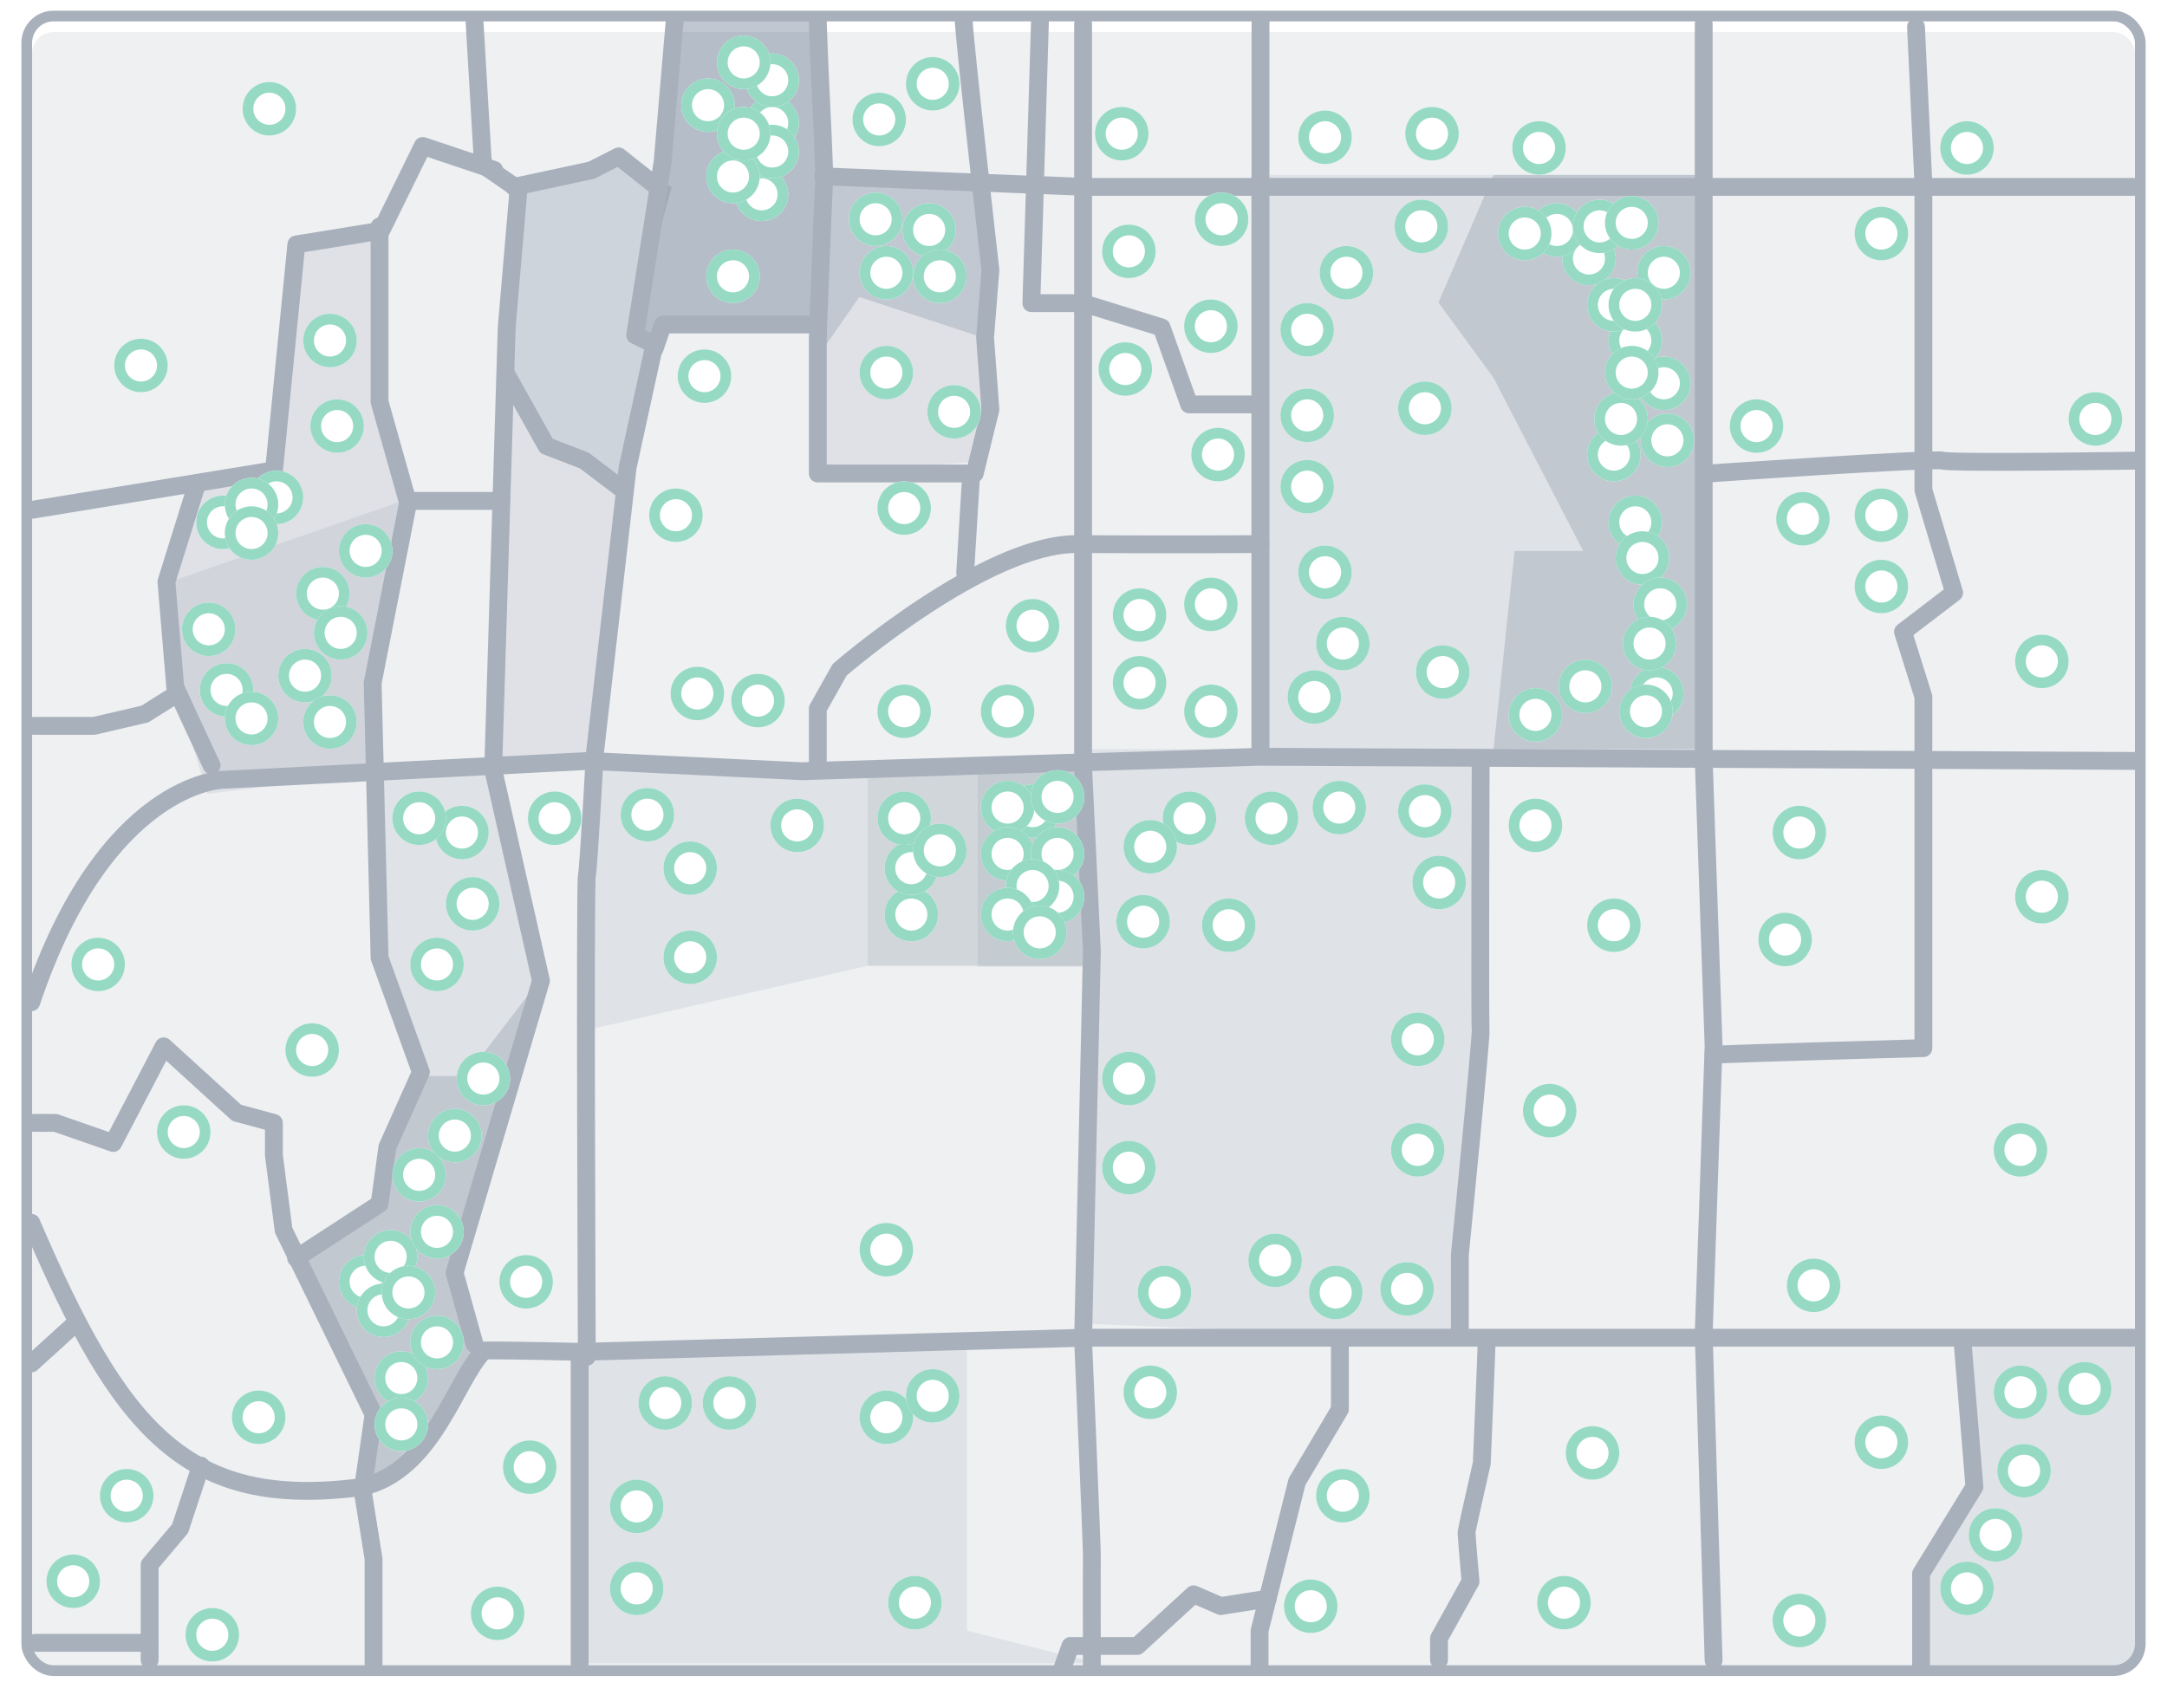 <svg xmlns="http://www.w3.org/2000/svg" xmlns:xlink="http://www.w3.org/1999/xlink" width="607.615" height="479.062" viewBox="0 0 607.615 479.062">
  <defs>
    <filter id="bg-shadow" x="0" y="0" width="607.615" height="479.062" filterUnits="userSpaceOnUse">
      <feOffset dy="3" input="SourceAlpha"/>
      <feGaussianBlur stdDeviation="3" result="blur"/>
      <feFlood flood-opacity="0.161"/>
      <feComposite operator="in" in2="blur"/>
      <feComposite in="SourceGraphic"/>
    </filter>
  </defs>
  <g id="Group_244" data-name="Group 244" transform="translate(-1036.972 -2457)">
    <g id="Group_242" data-name="Group 242" transform="translate(761 554)">
      <g id="bg">
        <g transform="matrix(1, 0, 0, 1, 275.97, 1903)" filter="url(#bg-shadow)">
          <rect id="bg-shadow-2" data-name="bg-shadow" width="589.616" height="461.061" rx="6" transform="translate(9 6)" fill="#506179" opacity="0.096"/>
        </g>
      </g>
      <path id="Path_283" data-name="Path 283" d="M0,0H127.944V161.094H0Z" transform="translate(626.753 1952.051)" fill="#506179" opacity="0.096"/>
      <path id="Path_265" data-name="Path 265" d="M0,0H110.944V80.55l-7.4,84.975L0,161.094,2.43,55.845Z" transform="translate(580.228 2113.145)" fill="#506179" opacity="0.096"/>
      <path id="Path_288" data-name="Path 288" d="M64.242-32.723V52.924l-6.227,5.483H2.755V31.419L18.54,6.505l-4.1-39.228Z" transform="translate(811.228 2313.145)" fill="#506179" opacity="0.096"/>
      <path id="Path_281" data-name="Path 281" d="M0,0,138.586-2.946l3.594,57.679H78.068L0,72.579V0Z" transform="translate(441.228 2119.145)" fill="#506179" opacity="0.096"/>
      <path id="Path_269" data-name="Path 269" d="M48.655-28.01H81.287L94.52,30.055,70.641,111.489,77.808,138.4,46.322,174.822l2.333-18.643-22.261-44.69L48.655,94.855,51.51,76.824,60.42,58.918,48.655,26.482Z" transform="translate(333.192 2146.696)" fill="#506179" opacity="0.096"/>
      <path id="Path_268" data-name="Path 268" d="M0,0H110.944V80.55L147.4,89.694H2.43V55.845Z" transform="translate(436.179 2279.793)" fill="#506179" opacity="0.096"/>
      <path id="Path_264" data-name="Path 264" d="M-1.817,0H58.128V161.094H-1.817l5.905-55.617H23.312L-1.817,56.917-17.26,35.789Z" transform="translate(696.568 1952.051)" fill="#506179" opacity="0.203"/>
      <path id="Path_266" data-name="Path 266" d="M0,0,45.427,3.435,44.57,80.351,0,83.77Z" transform="translate(506.862 1952.051)" fill="#506179" opacity="0.1"/>
      <path id="Path_271" data-name="Path 271" d="M4.266-20.054,15.208-1.573l21.6,11.818L28.566,84.787,0,88.342Z" transform="translate(413.811 2030.357)" fill="#506179" opacity="0.1"/>
      <path id="Path_273" data-name="Path 273" d="M-11.661,52.867-14.9,23.94,51.64.741,42.2,75.672-1.568,80.259Z" transform="translate(337.54 2042.607)" fill="#506179" opacity="0.1"/>
      <path id="Path_272" data-name="Path 272" d="M-5.172,15.625l22.18-5.04,6.125-61.861,22.845-4.217v46.9l8.742,30.2-8.742,50.9V93.634L27.14,98.563l-28.566,3.556-9.262-29.612-2.86-31.759Z" transform="translate(335.608 2023.524)" fill="#506179" opacity="0.1"/>
      <path id="Path_267" data-name="Path 267" d="M0,0,45.427,3.435V45.876L10.059,34.243,0,48.722Z" transform="translate(506.862 1952.051)" fill="#506179" opacity="0.199"/>
      <path id="Path_285" data-name="Path 285" d="M2.036,3.435l28.633-7.8,14.758,7.8L34.457,43.45l5.314,5.809-9.1,39.081L11.727,76.725-1.138,55.7Z" transform="translate(418.862 1952.051)" fill="#506179" opacity="0.199"/>
      <path id="Path_270" data-name="Path 270" d="M-3.755,7.66H9.666L30.593-19.7,7.189,65.107l5.733,21.485L-3.755,113.277-18.2,121.993l1.66-17.341-9.888-22.3-9.233-22.864L-15.2,43.981l2.408-16.622Z" transform="translate(396.988 2197.142)" fill="#506179" opacity="0.201"/>
      <path id="Path_282" data-name="Path 282" d="M138.586-2.946l3.594,57.679H78.068V0Z" transform="translate(441.228 2119.145)" fill="#506179" opacity="0.096"/>
      <path id="Path_284" data-name="Path 284" d="M138.586-2.946l1.484,57.985H108.883V-.123Z" transform="translate(441.228 2119.145)" fill="#506179" opacity="0.096"/>
      <path id="Path_286" data-name="Path 286" d="M-18.172,17.406h41.05l-2.4,84.244-43.915,3.719h-6.218Z" transform="translate(483.862 1891.051)" fill="#506179" opacity="0.199"/>
      <path id="Path_287" data-name="Path 287" d="M-18.172,17.406h41.05l-2.4,84.244-43.915,3.719h-6.218Z" transform="translate(483.862 1891.051)" fill="#506179" opacity="0.199"/>
      <g id="roads" transform="translate(284.741 1909.114)">
        <path id="Path_232" data-name="Path 232" d="M795.638,2241.467l-2.77-91.657,2.77-80.682-2.77-80.341V1782.529" transform="translate(-323.925 -1781.909)" fill="none" stroke="#a8b0bc" stroke-linecap="round" stroke-linejoin="round" stroke-width="5"/>
        <path id="Path_233" data-name="Path 233" d="M858.589,1931.682l-245.573-1.163-128.12,4.054-59.736-2.891-102.736,5.3s-32.947.554-53.682,62.4" transform="translate(-268.741 -1724.379)" fill="none" stroke="#a8b0bc" stroke-linecap="round" stroke-linejoin="round" stroke-width="5"/>
        <path id="Path_234" data-name="Path 234" d="M268.741,2024.637c25,58.268,43.415,80.523,92.522,74.137,20.3-4.43,26.325-30.32,34.5-38.333,7.548-.072,27.226.394,27.226.394l141.576-3.973H858.056" transform="translate(-268.741 -1687.792)" fill="none" stroke="#a8b0bc" stroke-linecap="round" stroke-linejoin="round" stroke-width="5"/>
        <path id="Path_235" data-name="Path 235" d="M615.606,2021.71v86.016" transform="translate(-461.836 -1647.267)" fill="none" stroke="#a8b0bc" stroke-linecap="round" stroke-width="5"/>
        <path id="Path_236" data-name="Path 236" d="M617.816,2125.733s-.557-132.33,0-134.939,2.22-33.957,2.22-33.957l9.222-80.538,7.514-34.469-5.4-2.641,7.691-48.563,3.38-39.49" transform="translate(-462.043 -1751.29)" fill="none" stroke="#a8b0bc" stroke-linecap="round" stroke-linejoin="round" stroke-width="5"/>
        <path id="Path_237" data-name="Path 237" d="M773.371,1752.529v208.209l2.46,51.817-2.46,109.078s2.515,57.98,2.46,60.615,0,30.52,0,30.52" transform="translate(-478.447 -1751.909)" fill="none" stroke="#a8b0bc" stroke-linecap="round" stroke-linejoin="round" stroke-width="5"/>
        <path id="Path_238" data-name="Path 238" d="M690.228,1919.65v-15.936l6.129-10.9s40.72-35.39,66.5-35.245,51.5,0,51.5,0" transform="translate(-469.693 -1711.076)" fill="none" stroke="#a8b0bc" stroke-linecap="round" stroke-linejoin="round" stroke-width="5"/>
        <path id="Path_239" data-name="Path 239" d="M828.97,1754.12v206.2" transform="translate(-484.301 -1754.631)" fill="none" stroke="#a8b0bc" stroke-linecap="round" stroke-linejoin="round" stroke-width="5"/>
        <path id="Path_240" data-name="Path 240" d="M691.907,1783.293l73.579,2.959h293.743" transform="translate(-469.87 -1739.949)" fill="none" stroke="#a8b0bc" stroke-linecap="round" stroke-linejoin="round" stroke-width="5"/>
        <path id="Path_241" data-name="Path 241" d="M639.127,1819.91l2.289-6.693h43.167" transform="translate(-464.313 -1728.317)" fill="none" stroke="#a8b0bc" stroke-linecap="round" stroke-linejoin="round" stroke-width="5"/>
        <path id="Path_242" data-name="Path 242" d="M690.228,1750.911s.194,6.974.469,12.665c.578,11.946,1.516,31.959,1.351,32.661-.238,1.013-1.82,43.686-1.82,43.686v38.1h44l4.4-17.916-1.492-20.185,1.492-18.968s-7.1-62.414-7.5-70.044" transform="translate(-469.693 -1751.337)" fill="none" stroke="#a8b0bc" stroke-linecap="round" stroke-linejoin="round" stroke-width="5"/>
        <path id="Path_243" data-name="Path 243" d="M738.107,1843.307l-1.691,27.862" transform="translate(-474.556 -1716.62)" fill="none" stroke="#a8b0bc" stroke-linecap="round" stroke-width="5"/>
        <path id="Path_244" data-name="Path 244" d="M897.275,1902.272s-.259,72.49,0,74.112-5.836,63.2-5.836,63.2v22.681" transform="translate(-490.878 -1693.698)" fill="none" stroke="#a8b0bc" stroke-linecap="round" stroke-linejoin="round" stroke-width="5"/>
        <path id="Path_245" data-name="Path 245" d="M970.964,2041.411c2.149-.287,58.827-1.878,58.827-1.878v-98.555l-5.72-18.2,14.34-10.959-8.62-28.833v-85.969l-2.074-43.9" transform="translate(-499.251 -1751.682)" fill="none" stroke="#a8b0bc" stroke-linecap="round" stroke-linejoin="round" stroke-width="5"/>
        <path id="Path_246" data-name="Path 246" d="M851.2,2019.146v18.283l-12.01,20.271-10.513,41.837V2109.6" transform="translate(-484.27 -1648.264)" fill="none" stroke="#a8b0bc" stroke-linecap="round" stroke-linejoin="round" stroke-width="5"/>
        <path id="Path_247" data-name="Path 247" d="M824.5,2070.894l-13.159,2.064-7.6-3.288-15.775,14.48H769.206l-2.108,5.9" transform="translate(-477.838 -1628.624)" fill="none" stroke="#a8b0bc" stroke-linecap="round" stroke-linejoin="round" stroke-width="5"/>
        <path id="Path_248" data-name="Path 248" d="M898.243,2019.146c0,1.5-1.329,33.346-1.329,33.346s-4.2,18.544-4.269,19.3,1.106,13.907,1.106,13.907l-8.84,15.954v6.058" transform="translate(-490.191 -1648.264)" fill="none" stroke="#a8b0bc" stroke-linecap="round" stroke-linejoin="round" stroke-width="5"/>
        <path id="Path_249" data-name="Path 249" d="M759.578,1750.919l-2.417,79.349h14.5l22.018,6.8,7.721,21.588h19.752" transform="translate(-476.74 -1751.352)" fill="none" stroke="#a8b0bc" stroke-linecap="round" stroke-linejoin="round" stroke-width="5"/>
        <path id="Path_250" data-name="Path 250" d="M455.7,2015.229l-11.924,10.849" transform="translate(-443.745 -1649.787)" fill="none" stroke="#a8b0bc" stroke-linecap="round" stroke-width="5"/>
        <path id="Path_251" data-name="Path 251" d="M445,2079.464h32.065" transform="translate(-443.874 -1624.816)" fill="none" stroke="#a8b0bc" stroke-linecap="round" stroke-width="5"/>
        <path id="Path_252" data-name="Path 252" d="M480.839,2098.18v-26.714l8.544-10.132,5.821-17.656" transform="translate(-447.647 -1638.727)" fill="none" stroke="#a8b0bc" stroke-linecap="round" stroke-linejoin="round" stroke-width="5"/>
        <path id="Path_253" data-name="Path 253" d="M539.8,2132.445v-29.7l-3.057-19.124,3.057-21.39-25.22-51.679-2.726-21.008v-9.073l-10.419-2.812L480.95,1959l-14.142,27.1-16.187-5.634h-6.074" transform="translate(-443.826 -1671.646)" fill="none" stroke="#a8b0bc" stroke-linecap="round" stroke-linejoin="round" stroke-width="5"/>
        <path id="Path_254" data-name="Path 254" d="M582,2122.965l-5.6-20.024,24.221-81.909-13.4-59.283,3.8-124.017,3.308-38.644-9.968-6.865L582,1752.082" transform="translate(-457.709 -1752.082)" fill="none" stroke="#a8b0bc" stroke-linecap="round" stroke-linejoin="round" stroke-width="5"/>
        <path id="Path_255" data-name="Path 255" d="M443.741,1879.244l68.066-11.131,6.257-63.336,23.795-3.874,11.652-23.745,20.036,6.713" transform="translate(-443.741 -1742.334)" fill="none" stroke="#a8b0bc" stroke-linecap="round" stroke-linejoin="round" stroke-width="5"/>
        <path id="Path_256" data-name="Path 256" d="M624.439,1855.111l-9.96-7.548-10.613-4.092-11.432-20.434" transform="translate(-459.397 -1724.499)" fill="none" stroke="#a8b0bc" stroke-linecap="round" stroke-linejoin="round" stroke-width="5"/>
        <path id="Path_257" data-name="Path 257" d="M444.547,1896.782h16.887l14.265-3.328,8.921-5.617" transform="translate(-443.826 -1699.309)" fill="none" stroke="#a8b0bc" stroke-linecap="round" stroke-linejoin="round" stroke-width="5"/>
        <path id="Path_258" data-name="Path 258" d="M498.767,1924.459l-10.2-21.99-2.468-29.54,8.656-27.731" transform="translate(-448.201 -1715.885)" fill="none" stroke="#a8b0bc" stroke-linecap="round" stroke-linejoin="round" stroke-width="5"/>
        <path id="Path_259" data-name="Path 259" d="M550.141,1793.414V1842.6l7.988,28.341-9.927,50.509,1.939,77.076,11.581,32.078-9.407,21.048-2.174,15.911-23.394,15.218" transform="translate(-452.481 -1736.015)" fill="none" stroke="#a8b0bc" stroke-linecap="round" stroke-linejoin="round" stroke-width="5"/>
        <path id="Path_260" data-name="Path 260" d="M595.012,1787.818l21.68-4.646,7.669-3.906,10.8,8.552" transform="translate(-459.668 -1741.515)" fill="none" stroke="#a8b0bc" stroke-linecap="round" stroke-linejoin="round" stroke-width="5"/>
        <path id="Path_261" data-name="Path 261" d="M561.914,1848.84h24.757" transform="translate(-456.183 -1714.469)" fill="none" stroke="#a8b0bc" stroke-linecap="round" stroke-width="5"/>
        <path id="Path_262" data-name="Path 262" d="M969.416,1844.339s62.766-4.371,65.644-3.6,54.037,0,54.037,0" transform="translate(-499.088 -1717.652)" fill="none" stroke="#a8b0bc" stroke-linecap="round" stroke-linejoin="round" stroke-width="5"/>
        <path id="Path_263" data-name="Path 263" d="M1047.672,2019.146l3.267,40.023-14.957,24.335v25.555" transform="translate(-506.097 -1648.264)" fill="none" stroke="#a8b0bc" stroke-linecap="round" stroke-linejoin="round" stroke-width="5"/>
      </g>
      <g id="bg-outline" transform="translate(284.973 1909)" fill="none" stroke="#a8b0bc" stroke-width="3">
        <rect width="589.616" height="461.061" rx="6" stroke="none"/>
        <rect x="-1.5" y="-1.5" width="592.616" height="464.061" rx="7.5" fill="none"/>
      </g>
    </g>
    <g id="Ellipse_88" data-name="Ellipse 88" transform="translate(1092 2596)" fill="#fff" stroke="#96dac4" stroke-width="3">
      <circle cx="7.5" cy="7.5" r="7.5" stroke="none"/>
      <circle cx="7.5" cy="7.5" r="6" fill="none"/>
    </g>
    <g id="Ellipse_89" data-name="Ellipse 89" transform="translate(1107 2589)" fill="#fff" stroke="#96dac4" stroke-width="3">
      <circle cx="7.5" cy="7.5" r="7.5" stroke="none"/>
      <circle cx="7.5" cy="7.5" r="6" fill="none"/>
    </g>
    <g id="Ellipse_90" data-name="Ellipse 90" transform="translate(1100 2591)" fill="#fff" stroke="#96dac4" stroke-width="3">
      <circle cx="7.5" cy="7.5" r="7.5" stroke="none"/>
      <circle cx="7.5" cy="7.5" r="6" fill="none"/>
    </g>
    <g id="Ellipse_91" data-name="Ellipse 91" transform="translate(1100 2599)" fill="#fff" stroke="#96dac4" stroke-width="3">
      <circle cx="7.5" cy="7.5" r="7.5" stroke="none"/>
      <circle cx="7.5" cy="7.5" r="6" fill="none"/>
    </g>
    <g id="Ellipse_92" data-name="Ellipse 92" transform="translate(1124 2569)" fill="#fff" stroke="#96dac4" stroke-width="3">
      <circle cx="7.5" cy="7.5" r="7.5" stroke="none"/>
      <circle cx="7.5" cy="7.5" r="6" fill="none"/>
    </g>
    <g id="Ellipse_93" data-name="Ellipse 93" transform="translate(1122 2545)" fill="#fff" stroke="#96dac4" stroke-width="3">
      <circle cx="7.5" cy="7.5" r="7.5" stroke="none"/>
      <circle cx="7.5" cy="7.5" r="6" fill="none"/>
    </g>
    <g id="Ellipse_281" data-name="Ellipse 281" transform="translate(1105 2480)" fill="#fff" stroke="#96dac4" stroke-width="3">
      <circle cx="7.5" cy="7.5" r="7.5" stroke="none"/>
      <circle cx="7.5" cy="7.5" r="6" fill="none"/>
    </g>
    <g id="Ellipse_280" data-name="Ellipse 280" transform="translate(1069 2552)" fill="#fff" stroke="#96dac4" stroke-width="3">
      <circle cx="7.5" cy="7.5" r="7.5" stroke="none"/>
      <circle cx="7.5" cy="7.5" r="6" fill="none"/>
    </g>
    <g id="Ellipse_94" data-name="Ellipse 94" transform="translate(1132 2604)" fill="#fff" stroke="#96dac4" stroke-width="3">
      <circle cx="7.5" cy="7.5" r="7.5" stroke="none"/>
      <circle cx="7.5" cy="7.5" r="6" fill="none"/>
    </g>
    <g id="Ellipse_95" data-name="Ellipse 95" transform="translate(1120 2616)" fill="#fff" stroke="#96dac4" stroke-width="3">
      <circle cx="7.5" cy="7.5" r="7.5" stroke="none"/>
      <circle cx="7.5" cy="7.5" r="6" fill="none"/>
    </g>
    <g id="Ellipse_96" data-name="Ellipse 96" transform="translate(1115 2639)" fill="#fff" stroke="#96dac4" stroke-width="3">
      <circle cx="7.5" cy="7.5" r="7.5" stroke="none"/>
      <circle cx="7.5" cy="7.5" r="6" fill="none"/>
    </g>
    <g id="Ellipse_106" data-name="Ellipse 106" transform="translate(1122 2652)" fill="#fff" stroke="#96dac4" stroke-width="3">
      <circle cx="7.5" cy="7.5" r="7.5" stroke="none"/>
      <circle cx="7.5" cy="7.5" r="6" fill="none"/>
    </g>
    <g id="Ellipse_107" data-name="Ellipse 107" transform="translate(1093 2643)" fill="#fff" stroke="#96dac4" stroke-width="3">
      <circle cx="7.5" cy="7.5" r="7.5" stroke="none"/>
      <circle cx="7.5" cy="7.5" r="6" fill="none"/>
    </g>
    <g id="Ellipse_108" data-name="Ellipse 108" transform="translate(1125 2627)" fill="#fff" stroke="#96dac4" stroke-width="3">
      <circle cx="7.5" cy="7.5" r="7.5" stroke="none"/>
      <circle cx="7.5" cy="7.5" r="6" fill="none"/>
    </g>
    <g id="Ellipse_97" data-name="Ellipse 97" transform="translate(1088 2626)" fill="#fff" stroke="#96dac4" stroke-width="3">
      <circle cx="7.5" cy="7.5" r="7.5" stroke="none"/>
      <circle cx="7.5" cy="7.5" r="6" fill="none"/>
    </g>
    <g id="Ellipse_98" data-name="Ellipse 98" transform="translate(1100 2651)" fill="#fff" stroke="#96dac4" stroke-width="3">
      <circle cx="7.5" cy="7.5" r="7.5" stroke="none"/>
      <circle cx="7.5" cy="7.5" r="6" fill="none"/>
    </g>
    <g id="Ellipse_99" data-name="Ellipse 99" transform="translate(1159 2683)" fill="#fff" stroke="#96dac4" stroke-width="3">
      <circle cx="7.5" cy="7.5" r="7.5" stroke="none"/>
      <circle cx="7.5" cy="7.5" r="6" fill="none"/>
    </g>
    <g id="Ellipse_101" data-name="Ellipse 101" transform="translate(1152 2720)" fill="#fff" stroke="#96dac4" stroke-width="3">
      <circle cx="7.5" cy="7.5" r="7.5" stroke="none"/>
      <circle cx="7.5" cy="7.5" r="6" fill="none"/>
    </g>
    <g id="Ellipse_102" data-name="Ellipse 102" transform="translate(1162 2703)" fill="#fff" stroke="#96dac4" stroke-width="3">
      <circle cx="7.5" cy="7.5" r="7.5" stroke="none"/>
      <circle cx="7.5" cy="7.5" r="6" fill="none"/>
    </g>
    <g id="Ellipse_104" data-name="Ellipse 104" transform="translate(1117 2744)" fill="#fff" stroke="#96dac4" stroke-width="3">
      <circle cx="7.5" cy="7.5" r="7.5" stroke="none"/>
      <circle cx="7.5" cy="7.5" r="6" fill="none"/>
    </g>
    <g id="Ellipse_109" data-name="Ellipse 109" transform="translate(1081 2767)" fill="#fff" stroke="#96dac4" stroke-width="3">
      <circle cx="7.5" cy="7.5" r="7.5" stroke="none"/>
      <circle cx="7.5" cy="7.5" r="6" fill="none"/>
    </g>
    <g id="Ellipse_112" data-name="Ellipse 112" transform="translate(1132 2809)" fill="#fff" stroke="#96dac4" stroke-width="3">
      <circle cx="7.5" cy="7.5" r="7.5" stroke="none"/>
      <circle cx="7.5" cy="7.5" r="6" fill="none"/>
    </g>
    <g id="Ellipse_113" data-name="Ellipse 113" transform="translate(1139 2802)" fill="#fff" stroke="#96dac4" stroke-width="3">
      <circle cx="7.5" cy="7.5" r="7.5" stroke="none"/>
      <circle cx="7.5" cy="7.5" r="6" fill="none"/>
    </g>
    <g id="Ellipse_114" data-name="Ellipse 114" transform="translate(1137 2817)" fill="#fff" stroke="#96dac4" stroke-width="3">
      <circle cx="7.5" cy="7.5" r="7.5" stroke="none"/>
      <circle cx="7.5" cy="7.5" r="6" fill="none"/>
    </g>
    <g id="Ellipse_115" data-name="Ellipse 115" transform="translate(1144 2812)" fill="#fff" stroke="#96dac4" stroke-width="3">
      <circle cx="7.5" cy="7.5" r="7.5" stroke="none"/>
      <circle cx="7.5" cy="7.5" r="6" fill="none"/>
    </g>
    <g id="Ellipse_116" data-name="Ellipse 116" transform="translate(1142 2836)" fill="#fff" stroke="#96dac4" stroke-width="3">
      <circle cx="7.5" cy="7.5" r="7.5" stroke="none"/>
      <circle cx="7.5" cy="7.5" r="6" fill="none"/>
    </g>
    <g id="Ellipse_122" data-name="Ellipse 122" transform="translate(1142 2849)" fill="#fff" stroke="#96dac4" stroke-width="3">
      <circle cx="7.5" cy="7.5" r="7.5" stroke="none"/>
      <circle cx="7.5" cy="7.5" r="6" fill="none"/>
    </g>
    <g id="Ellipse_117" data-name="Ellipse 117" transform="translate(1152 2826)" fill="#fff" stroke="#96dac4" stroke-width="3">
      <circle cx="7.5" cy="7.5" r="7.5" stroke="none"/>
      <circle cx="7.5" cy="7.5" r="6" fill="none"/>
    </g>
    <g id="Ellipse_118" data-name="Ellipse 118" transform="translate(1152 2795)" fill="#fff" stroke="#96dac4" stroke-width="3">
      <circle cx="7.5" cy="7.5" r="7.5" stroke="none"/>
      <circle cx="7.5" cy="7.5" r="6" fill="none"/>
    </g>
    <g id="Ellipse_119" data-name="Ellipse 119" transform="translate(1147 2779)" fill="#fff" stroke="#96dac4" stroke-width="3">
      <circle cx="7.5" cy="7.5" r="7.5" stroke="none"/>
      <circle cx="7.5" cy="7.5" r="6" fill="none"/>
    </g>
    <g id="Ellipse_120" data-name="Ellipse 120" transform="translate(1157 2768)" fill="#fff" stroke="#96dac4" stroke-width="3">
      <circle cx="7.5" cy="7.5" r="7.5" stroke="none"/>
      <circle cx="7.5" cy="7.5" r="6" fill="none"/>
    </g>
    <g id="Ellipse_121" data-name="Ellipse 121" transform="translate(1165 2752)" fill="#fff" stroke="#96dac4" stroke-width="3">
      <circle cx="7.5" cy="7.5" r="7.5" stroke="none"/>
      <circle cx="7.5" cy="7.5" r="6" fill="none"/>
    </g>
    <g id="Ellipse_123" data-name="Ellipse 123" transform="translate(1177 2809)" fill="#fff" stroke="#96dac4" stroke-width="3">
      <circle cx="7.5" cy="7.5" r="7.5" stroke="none"/>
      <circle cx="7.5" cy="7.5" r="6" fill="none"/>
    </g>
    <g id="Ellipse_126" data-name="Ellipse 126" transform="translate(1285 2706)" fill="#fff" stroke="#96dac4" stroke-width="3">
      <circle cx="7.5" cy="7.5" r="7.5" stroke="none"/>
      <circle cx="7.5" cy="7.5" r="6" fill="none"/>
    </g>
    <g id="Ellipse_130" data-name="Ellipse 130" transform="translate(1285 2693)" fill="#fff" stroke="#96dac4" stroke-width="3">
      <circle cx="7.5" cy="7.5" r="7.5" stroke="none"/>
      <circle cx="7.5" cy="7.5" r="6" fill="none"/>
    </g>
    <g id="Ellipse_131" data-name="Ellipse 131" transform="translate(1283 2679)" fill="#fff" stroke="#96dac4" stroke-width="3">
      <circle cx="7.5" cy="7.5" r="7.5" stroke="none"/>
      <circle cx="7.5" cy="7.5" r="6" fill="none"/>
    </g>
    <g id="Ellipse_132" data-name="Ellipse 132" transform="translate(1253 2681)" fill="#fff" stroke="#96dac4" stroke-width="3">
      <circle cx="7.5" cy="7.5" r="7.5" stroke="none"/>
      <circle cx="7.5" cy="7.5" r="6" fill="none"/>
    </g>
    <g id="Ellipse_147" data-name="Ellipse 147" transform="translate(1242 2646)" fill="#fff" stroke="#96dac4" stroke-width="3">
      <circle cx="7.5" cy="7.5" r="7.5" stroke="none"/>
      <circle cx="7.5" cy="7.5" r="6" fill="none"/>
    </g>
    <g id="Ellipse_148" data-name="Ellipse 148" transform="translate(1219 2594)" fill="#fff" stroke="#96dac4" stroke-width="3">
      <circle cx="7.5" cy="7.5" r="7.5" stroke="none"/>
      <circle cx="7.5" cy="7.5" r="6" fill="none"/>
    </g>
    <g id="Ellipse_151" data-name="Ellipse 151" transform="translate(1227 2555)" fill="#fff" stroke="#96dac4" stroke-width="3">
      <circle cx="7.5" cy="7.5" r="7.5" stroke="none"/>
      <circle cx="7.5" cy="7.5" r="6" fill="none"/>
    </g>
    <g id="Ellipse_149" data-name="Ellipse 149" transform="translate(1225 2644)" fill="#fff" stroke="#96dac4" stroke-width="3">
      <circle cx="7.5" cy="7.5" r="7.5" stroke="none"/>
      <circle cx="7.5" cy="7.5" r="6" fill="none"/>
    </g>
    <g id="Ellipse_152" data-name="Ellipse 152" transform="translate(1283 2592)" fill="#fff" stroke="#96dac4" stroke-width="3">
      <circle cx="7.5" cy="7.5" r="7.5" stroke="none"/>
      <circle cx="7.5" cy="7.5" r="6" fill="none"/>
    </g>
    <g id="Ellipse_153" data-name="Ellipse 153" transform="translate(1235 2527)" fill="#fff" stroke="#96dac4" stroke-width="3">
      <circle cx="7.5" cy="7.5" r="7.5" stroke="none"/>
      <circle cx="7.5" cy="7.5" r="6" fill="none"/>
    </g>
    <g id="Ellipse_162" data-name="Ellipse 162" transform="translate(1275 2511)" fill="#fff" stroke="#96dac4" stroke-width="3">
      <circle cx="7.5" cy="7.5" r="7.5" stroke="none"/>
      <circle cx="7.5" cy="7.5" r="6" fill="none"/>
    </g>
    <g id="Ellipse_163" data-name="Ellipse 163" transform="translate(1290 2514)" fill="#fff" stroke="#96dac4" stroke-width="3">
      <circle cx="7.5" cy="7.5" r="7.5" stroke="none"/>
      <circle cx="7.5" cy="7.5" r="6" fill="none"/>
    </g>
    <g id="Ellipse_164" data-name="Ellipse 164" transform="translate(1293 2527)" fill="#fff" stroke="#96dac4" stroke-width="3">
      <circle cx="7.5" cy="7.5" r="7.5" stroke="none"/>
      <circle cx="7.5" cy="7.5" r="6" fill="none"/>
    </g>
    <g id="Ellipse_169" data-name="Ellipse 169" transform="translate(1344 2487)" fill="#fff" stroke="#96dac4" stroke-width="3">
      <circle cx="7.5" cy="7.5" r="7.5" stroke="none"/>
      <circle cx="7.5" cy="7.5" r="6" fill="none"/>
    </g>
    <g id="Ellipse_170" data-name="Ellipse 170" transform="translate(1291 2473)" fill="#fff" stroke="#96dac4" stroke-width="3">
      <circle cx="7.5" cy="7.5" r="7.5" stroke="none"/>
      <circle cx="7.5" cy="7.5" r="6" fill="none"/>
    </g>
    <g id="Ellipse_171" data-name="Ellipse 171" transform="translate(1276 2483)" fill="#fff" stroke="#96dac4" stroke-width="3">
      <circle cx="7.5" cy="7.5" r="7.5" stroke="none"/>
      <circle cx="7.5" cy="7.5" r="6" fill="none"/>
    </g>
    <g id="Ellipse_173" data-name="Ellipse 173" transform="translate(1431 2487)" fill="#fff" stroke="#96dac4" stroke-width="3">
      <circle cx="7.5" cy="7.5" r="7.5" stroke="none"/>
      <circle cx="7.5" cy="7.5" r="6" fill="none"/>
    </g>
    <g id="Ellipse_174" data-name="Ellipse 174" transform="translate(1401 2488)" fill="#fff" stroke="#96dac4" stroke-width="3">
      <circle cx="7.5" cy="7.5" r="7.5" stroke="none"/>
      <circle cx="7.5" cy="7.5" r="6" fill="none"/>
    </g>
    <g id="Ellipse_175" data-name="Ellipse 175" transform="translate(1461 2491)" fill="#fff" stroke="#96dac4" stroke-width="3">
      <circle cx="7.5" cy="7.5" r="7.5" stroke="none"/>
      <circle cx="7.5" cy="7.5" r="6" fill="none"/>
    </g>
    <g id="Ellipse_176" data-name="Ellipse 176" transform="translate(1475 2522)" fill="#fff" stroke="#96dac4" stroke-width="3">
      <circle cx="7.5" cy="7.5" r="7.5" stroke="none"/>
      <circle cx="7.5" cy="7.5" r="6" fill="none"/>
    </g>
    <g id="Ellipse_189" data-name="Ellipse 189" transform="translate(1488 2545)" fill="#fff" stroke="#96dac4" stroke-width="3">
      <circle cx="7.5" cy="7.5" r="7.5" stroke="none"/>
      <circle cx="7.5" cy="7.5" r="6" fill="none"/>
    </g>
    <g id="Ellipse_190" data-name="Ellipse 190" transform="translate(1482 2535)" fill="#fff" stroke="#96dac4" stroke-width="3">
      <circle cx="7.5" cy="7.5" r="7.5" stroke="none"/>
      <circle cx="7.5" cy="7.5" r="6" fill="none"/>
    </g>
    <g id="Ellipse_191" data-name="Ellipse 191" transform="translate(1466 2514)" fill="#fff" stroke="#96dac4" stroke-width="3">
      <circle cx="7.5" cy="7.5" r="7.5" stroke="none"/>
      <circle cx="7.5" cy="7.5" r="6" fill="none"/>
    </g>
    <g id="Ellipse_192" data-name="Ellipse 192" transform="translate(1478 2513)" fill="#fff" stroke="#96dac4" stroke-width="3">
      <circle cx="7.5" cy="7.5" r="7.5" stroke="none"/>
      <circle cx="7.5" cy="7.5" r="6" fill="none"/>
    </g>
    <g id="Ellipse_193" data-name="Ellipse 193" transform="translate(1457 2515)" fill="#fff" stroke="#96dac4" stroke-width="3">
      <circle cx="7.5" cy="7.5" r="7.5" stroke="none"/>
      <circle cx="7.5" cy="7.5" r="6" fill="none"/>
    </g>
    <g id="Ellipse_194" data-name="Ellipse 194" transform="translate(1487 2512)" fill="#fff" stroke="#96dac4" stroke-width="3">
      <circle cx="7.5" cy="7.5" r="7.5" stroke="none"/>
      <circle cx="7.5" cy="7.5" r="6" fill="none"/>
    </g>
    <g id="Ellipse_195" data-name="Ellipse 195" transform="translate(1496 2526)" fill="#fff" stroke="#96dac4" stroke-width="3">
      <circle cx="7.5" cy="7.5" r="7.5" stroke="none"/>
      <circle cx="7.5" cy="7.5" r="6" fill="none"/>
    </g>
    <g id="Ellipse_196" data-name="Ellipse 196" transform="translate(1488 2535)" fill="#fff" stroke="#96dac4" stroke-width="3">
      <circle cx="7.5" cy="7.5" r="7.5" stroke="none"/>
      <circle cx="7.5" cy="7.5" r="6" fill="none"/>
    </g>
    <g id="Ellipse_197" data-name="Ellipse 197" transform="translate(1496 2557)" fill="#fff" stroke="#96dac4" stroke-width="3">
      <circle cx="7.5" cy="7.5" r="7.5" stroke="none"/>
      <circle cx="7.5" cy="7.5" r="6" fill="none"/>
    </g>
    <g id="Ellipse_198" data-name="Ellipse 198" transform="translate(1482 2577)" fill="#fff" stroke="#96dac4" stroke-width="3">
      <circle cx="7.5" cy="7.5" r="7.5" stroke="none"/>
      <circle cx="7.5" cy="7.5" r="6" fill="none"/>
    </g>
    <g id="Ellipse_199" data-name="Ellipse 199" transform="translate(1488 2596)" fill="#fff" stroke="#96dac4" stroke-width="3">
      <circle cx="7.5" cy="7.5" r="7.5" stroke="none"/>
      <circle cx="7.5" cy="7.5" r="6" fill="none"/>
    </g>
    <g id="Ellipse_200" data-name="Ellipse 200" transform="translate(1490 2606)" fill="#fff" stroke="#96dac4" stroke-width="3">
      <circle cx="7.5" cy="7.5" r="7.5" stroke="none"/>
      <circle cx="7.5" cy="7.5" r="6" fill="none"/>
    </g>
    <g id="Ellipse_201" data-name="Ellipse 201" transform="translate(1495 2619)" fill="#fff" stroke="#96dac4" stroke-width="3">
      <circle cx="7.5" cy="7.5" r="7.5" stroke="none"/>
      <circle cx="7.5" cy="7.5" r="6" fill="none"/>
    </g>
    <g id="Ellipse_202" data-name="Ellipse 202" transform="translate(1494 2644)" fill="#fff" stroke="#96dac4" stroke-width="3">
      <circle cx="7.5" cy="7.5" r="7.5" stroke="none"/>
      <circle cx="7.5" cy="7.5" r="6" fill="none"/>
    </g>
    <g id="Ellipse_209" data-name="Ellipse 209" transform="translate(1396 2586)" fill="#fff" stroke="#96dac4" stroke-width="3">
      <circle cx="7.5" cy="7.5" r="7.5" stroke="none"/>
      <circle cx="7.5" cy="7.5" r="6" fill="none"/>
    </g>
    <g id="Ellipse_218" data-name="Ellipse 218" transform="translate(1398 2645)" fill="#fff" stroke="#96dac4" stroke-width="3">
      <circle cx="7.5" cy="7.5" r="7.5" stroke="none"/>
      <circle cx="7.5" cy="7.5" r="6" fill="none"/>
    </g>
    <g id="Ellipse_220" data-name="Ellipse 220" transform="translate(1428 2513)" fill="#fff" stroke="#96dac4" stroke-width="3">
      <circle cx="7.5" cy="7.5" r="7.5" stroke="none"/>
      <circle cx="7.5" cy="7.5" r="6" fill="none"/>
    </g>
    <g id="Ellipse_216" data-name="Ellipse 216" transform="translate(1434 2638)" fill="#fff" stroke="#96dac4" stroke-width="3">
      <circle cx="7.5" cy="7.5" r="7.5" stroke="none"/>
      <circle cx="7.5" cy="7.5" r="6" fill="none"/>
    </g>
    <g id="Ellipse_217" data-name="Ellipse 217" transform="translate(1401 2610)" fill="#fff" stroke="#96dac4" stroke-width="3">
      <circle cx="7.5" cy="7.5" r="7.5" stroke="none"/>
      <circle cx="7.5" cy="7.5" r="6" fill="none"/>
    </g>
    <g id="Ellipse_211" data-name="Ellipse 211" transform="translate(1396 2566)" fill="#fff" stroke="#96dac4" stroke-width="3">
      <circle cx="7.5" cy="7.5" r="7.5" stroke="none"/>
      <circle cx="7.5" cy="7.5" r="6" fill="none"/>
    </g>
    <g id="Ellipse_212" data-name="Ellipse 212" transform="translate(1396 2542)" fill="#fff" stroke="#96dac4" stroke-width="3">
      <circle cx="7.5" cy="7.5" r="7.5" stroke="none"/>
      <circle cx="7.5" cy="7.5" r="6" fill="none"/>
    </g>
    <g id="Ellipse_213" data-name="Ellipse 213" transform="translate(1429 2564)" fill="#fff" stroke="#96dac4" stroke-width="3">
      <circle cx="7.5" cy="7.5" r="7.5" stroke="none"/>
      <circle cx="7.5" cy="7.5" r="6" fill="none"/>
    </g>
    <g id="Ellipse_214" data-name="Ellipse 214" transform="translate(1407 2526)" fill="#fff" stroke="#96dac4" stroke-width="3">
      <circle cx="7.5" cy="7.5" r="7.5" stroke="none"/>
      <circle cx="7.5" cy="7.5" r="6" fill="none"/>
    </g>
    <g id="Ellipse_215" data-name="Ellipse 215" transform="translate(1406 2630)" fill="#fff" stroke="#96dac4" stroke-width="3">
      <circle cx="7.5" cy="7.5" r="7.5" stroke="none"/>
      <circle cx="7.5" cy="7.5" r="6" fill="none"/>
    </g>
    <g id="Ellipse_203" data-name="Ellipse 203" transform="translate(1497 2573)" fill="#fff" stroke="#96dac4" stroke-width="3">
      <circle cx="7.5" cy="7.5" r="7.5" stroke="none"/>
      <circle cx="7.5" cy="7.5" r="6" fill="none"/>
    </g>
    <g id="Ellipse_205" data-name="Ellipse 205" transform="translate(1492 2630)" fill="#fff" stroke="#96dac4" stroke-width="3">
      <circle cx="7.5" cy="7.5" r="7.5" stroke="none"/>
      <circle cx="7.5" cy="7.5" r="6" fill="none"/>
    </g>
    <g id="Ellipse_206" data-name="Ellipse 206" transform="translate(1474 2642)" fill="#fff" stroke="#96dac4" stroke-width="3">
      <circle cx="7.5" cy="7.5" r="7.5" stroke="none"/>
      <circle cx="7.5" cy="7.5" r="6" fill="none"/>
    </g>
    <g id="Ellipse_208" data-name="Ellipse 208" transform="translate(1460 2650)" fill="#fff" stroke="#96dac4" stroke-width="3">
      <circle cx="7.5" cy="7.5" r="7.5" stroke="none"/>
      <circle cx="7.5" cy="7.5" r="6" fill="none"/>
    </g>
    <g id="Ellipse_207" data-name="Ellipse 207" transform="translate(1491 2649)" fill="#fff" stroke="#96dac4" stroke-width="3">
      <circle cx="7.5" cy="7.5" r="7.5" stroke="none"/>
      <circle cx="7.5" cy="7.5" r="6" fill="none"/>
    </g>
    <g id="Ellipse_204" data-name="Ellipse 204" transform="translate(1484 2567)" fill="#fff" stroke="#96dac4" stroke-width="3">
      <circle cx="7.5" cy="7.5" r="7.5" stroke="none"/>
      <circle cx="7.5" cy="7.5" r="6" fill="none"/>
    </g>
    <g id="Ellipse_177" data-name="Ellipse 177" transform="translate(1487 2554)" fill="#fff" stroke="#96dac4" stroke-width="3">
      <circle cx="7.5" cy="7.5" r="7.5" stroke="none"/>
      <circle cx="7.5" cy="7.5" r="6" fill="none"/>
    </g>
    <g id="Ellipse_172" data-name="Ellipse 172" transform="translate(1278 2526)" fill="#fff" stroke="#96dac4" stroke-width="3">
      <circle cx="7.5" cy="7.5" r="7.5" stroke="none"/>
      <circle cx="7.5" cy="7.5" r="6" fill="none"/>
    </g>
    <g id="Ellipse_168" data-name="Ellipse 168" transform="translate(1346 2520)" fill="#fff" stroke="#96dac4" stroke-width="3">
      <circle cx="7.5" cy="7.5" r="7.5" stroke="none"/>
      <circle cx="7.5" cy="7.5" r="6" fill="none"/>
    </g>
    <g id="Ellipse_165" data-name="Ellipse 165" transform="translate(1278 2554)" fill="#fff" stroke="#96dac4" stroke-width="3">
      <circle cx="7.5" cy="7.5" r="7.5" stroke="none"/>
      <circle cx="7.5" cy="7.5" r="6" fill="none"/>
    </g>
    <g id="Ellipse_166" data-name="Ellipse 166" transform="translate(1297 2565)" fill="#fff" stroke="#96dac4" stroke-width="3">
      <circle cx="7.5" cy="7.5" r="7.5" stroke="none"/>
      <circle cx="7.5" cy="7.5" r="6" fill="none"/>
    </g>
    <g id="Ellipse_167" data-name="Ellipse 167" transform="translate(1372 2511)" fill="#fff" stroke="#96dac4" stroke-width="3">
      <circle cx="7.5" cy="7.5" r="7.5" stroke="none"/>
      <circle cx="7.5" cy="7.5" r="6" fill="none"/>
    </g>
    <g id="Ellipse_181" data-name="Ellipse 181" transform="translate(1369 2541)" fill="#fff" stroke="#96dac4" stroke-width="3">
      <circle cx="7.5" cy="7.5" r="7.5" stroke="none"/>
      <circle cx="7.5" cy="7.5" r="6" fill="none"/>
    </g>
    <g id="Ellipse_182" data-name="Ellipse 182" transform="translate(1369 2619)" fill="#fff" stroke="#96dac4" stroke-width="3">
      <circle cx="7.5" cy="7.5" r="7.5" stroke="none"/>
      <circle cx="7.5" cy="7.5" r="6" fill="none"/>
    </g>
    <g id="Ellipse_183" data-name="Ellipse 183" transform="translate(1349 2641)" fill="#fff" stroke="#96dac4" stroke-width="3">
      <circle cx="7.5" cy="7.5" r="7.5" stroke="none"/>
      <circle cx="7.5" cy="7.5" r="6" fill="none"/>
    </g>
    <g id="Ellipse_186" data-name="Ellipse 186" transform="translate(1312 2649)" fill="#fff" stroke="#96dac4" stroke-width="3">
      <circle cx="7.5" cy="7.5" r="7.5" stroke="none"/>
      <circle cx="7.5" cy="7.5" r="6" fill="none"/>
    </g>
    <g id="Ellipse_187" data-name="Ellipse 187" transform="translate(1283 2649)" fill="#fff" stroke="#96dac4" stroke-width="3">
      <circle cx="7.5" cy="7.5" r="7.5" stroke="none"/>
      <circle cx="7.5" cy="7.5" r="6" fill="none"/>
    </g>
    <g id="Ellipse_188" data-name="Ellipse 188" transform="translate(1319 2625)" fill="#fff" stroke="#96dac4" stroke-width="3">
      <circle cx="7.5" cy="7.5" r="7.5" stroke="none"/>
      <circle cx="7.5" cy="7.5" r="6" fill="none"/>
    </g>
    <g id="Ellipse_184" data-name="Ellipse 184" transform="translate(1349 2622)" fill="#fff" stroke="#96dac4" stroke-width="3">
      <circle cx="7.5" cy="7.5" r="7.5" stroke="none"/>
      <circle cx="7.5" cy="7.5" r="6" fill="none"/>
    </g>
    <g id="Ellipse_185" data-name="Ellipse 185" transform="translate(1369 2649)" fill="#fff" stroke="#96dac4" stroke-width="3">
      <circle cx="7.5" cy="7.5" r="7.5" stroke="none"/>
      <circle cx="7.5" cy="7.5" r="6" fill="none"/>
    </g>
    <g id="Ellipse_178" data-name="Ellipse 178" transform="translate(1345 2553)" fill="#fff" stroke="#96dac4" stroke-width="3">
      <circle cx="7.5" cy="7.5" r="7.5" stroke="none"/>
      <circle cx="7.5" cy="7.5" r="6" fill="none"/>
    </g>
    <g id="Ellipse_180" data-name="Ellipse 180" transform="translate(1371 2577)" fill="#fff" stroke="#96dac4" stroke-width="3">
      <circle cx="7.5" cy="7.5" r="7.5" stroke="none"/>
      <circle cx="7.5" cy="7.5" r="6" fill="none"/>
    </g>
    <g id="Ellipse_160" data-name="Ellipse 160" transform="translate(1246 2484)" fill="#fff" stroke="#96dac4" stroke-width="3">
      <circle cx="7.5" cy="7.5" r="7.5" stroke="none"/>
      <circle cx="7.5" cy="7.5" r="6" fill="none"/>
    </g>
    <g id="Ellipse_161" data-name="Ellipse 161" transform="translate(1228 2479)" fill="#fff" stroke="#96dac4" stroke-width="3">
      <circle cx="7.5" cy="7.5" r="7.5" stroke="none"/>
      <circle cx="7.5" cy="7.5" r="6" fill="none"/>
    </g>
    <g id="Ellipse_154" data-name="Ellipse 154" transform="translate(1243 2504)" fill="#fff" stroke="#96dac4" stroke-width="3">
      <circle cx="7.5" cy="7.5" r="7.5" stroke="none"/>
      <circle cx="7.5" cy="7.5" r="6" fill="none"/>
    </g>
    <g id="Ellipse_156" data-name="Ellipse 156" transform="translate(1246 2492)" fill="#fff" stroke="#96dac4" stroke-width="3">
      <circle cx="7.5" cy="7.5" r="7.5" stroke="none"/>
      <circle cx="7.5" cy="7.5" r="6" fill="none"/>
    </g>
    <g id="Ellipse_158" data-name="Ellipse 158" transform="translate(1246 2472)" fill="#fff" stroke="#96dac4" stroke-width="3">
      <circle cx="7.5" cy="7.5" r="7.5" stroke="none"/>
      <circle cx="7.5" cy="7.5" r="6" fill="none"/>
    </g>
    <g id="Ellipse_155" data-name="Ellipse 155" transform="translate(1235 2499)" fill="#fff" stroke="#96dac4" stroke-width="3">
      <circle cx="7.5" cy="7.5" r="7.5" stroke="none"/>
      <circle cx="7.5" cy="7.5" r="6" fill="none"/>
    </g>
    <g id="Ellipse_157" data-name="Ellipse 157" transform="translate(1238 2487)" fill="#fff" stroke="#96dac4" stroke-width="3">
      <circle cx="7.5" cy="7.5" r="7.5" stroke="none"/>
      <circle cx="7.5" cy="7.5" r="6" fill="none"/>
    </g>
    <g id="Ellipse_159" data-name="Ellipse 159" transform="translate(1238 2467)" fill="#fff" stroke="#96dac4" stroke-width="3">
      <circle cx="7.5" cy="7.5" r="7.5" stroke="none"/>
      <circle cx="7.5" cy="7.5" r="6" fill="none"/>
    </g>
    <g id="Ellipse_133" data-name="Ellipse 133" transform="translate(1223 2718)" fill="#fff" stroke="#96dac4" stroke-width="3">
      <circle cx="7.5" cy="7.5" r="7.5" stroke="none"/>
      <circle cx="7.5" cy="7.5" r="6" fill="none"/>
    </g>
    <g id="Ellipse_134" data-name="Ellipse 134" transform="translate(1223 2693)" fill="#fff" stroke="#96dac4" stroke-width="3">
      <circle cx="7.5" cy="7.5" r="7.5" stroke="none"/>
      <circle cx="7.5" cy="7.5" r="6" fill="none"/>
    </g>
    <g id="Ellipse_135" data-name="Ellipse 135" transform="translate(1211 2678)" fill="#fff" stroke="#96dac4" stroke-width="3">
      <circle cx="7.5" cy="7.5" r="7.5" stroke="none"/>
      <circle cx="7.5" cy="7.5" r="6" fill="none"/>
    </g>
    <g id="Ellipse_128" data-name="Ellipse 128" transform="translate(1293 2688)" fill="#fff" stroke="#96dac4" stroke-width="3">
      <circle cx="7.5" cy="7.5" r="7.5" stroke="none"/>
      <circle cx="7.5" cy="7.5" r="6" fill="none"/>
    </g>
    <g id="Ellipse_138" data-name="Ellipse 138" transform="translate(1319 2677)" fill="#fff" stroke="#96dac4" stroke-width="3">
      <circle cx="7.5" cy="7.5" r="7.5" stroke="none"/>
      <circle cx="7.5" cy="7.5" r="6" fill="none"/>
    </g>
    <g id="Ellipse_139" data-name="Ellipse 139" transform="translate(1312 2676)" fill="#fff" stroke="#96dac4" stroke-width="3">
      <circle cx="7.5" cy="7.5" r="7.5" stroke="none"/>
      <circle cx="7.5" cy="7.5" r="6" fill="none"/>
    </g>
    <g id="Ellipse_140" data-name="Ellipse 140" transform="translate(1312 2689)" fill="#fff" stroke="#96dac4" stroke-width="3">
      <circle cx="7.5" cy="7.5" r="7.5" stroke="none"/>
      <circle cx="7.5" cy="7.5" r="6" fill="none"/>
    </g>
    <g id="Ellipse_141" data-name="Ellipse 141" transform="translate(1326 2673)" fill="#fff" stroke="#96dac4" stroke-width="3">
      <circle cx="7.5" cy="7.5" r="7.5" stroke="none"/>
      <circle cx="7.5" cy="7.5" r="6" fill="none"/>
    </g>
    <g id="Ellipse_142" data-name="Ellipse 142" transform="translate(1326 2689)" fill="#fff" stroke="#96dac4" stroke-width="3">
      <circle cx="7.5" cy="7.5" r="7.5" stroke="none"/>
      <circle cx="7.5" cy="7.5" r="6" fill="none"/>
    </g>
    <g id="Ellipse_143" data-name="Ellipse 143" transform="translate(1326 2701)" fill="#fff" stroke="#96dac4" stroke-width="3">
      <circle cx="7.5" cy="7.5" r="7.5" stroke="none"/>
      <circle cx="7.5" cy="7.5" r="6" fill="none"/>
    </g>
    <g id="Ellipse_144" data-name="Ellipse 144" transform="translate(1319 2698)" fill="#fff" stroke="#96dac4" stroke-width="3">
      <circle cx="7.5" cy="7.5" r="7.5" stroke="none"/>
      <circle cx="7.5" cy="7.5" r="6" fill="none"/>
    </g>
    <g id="Ellipse_145" data-name="Ellipse 145" transform="translate(1312 2706)" fill="#fff" stroke="#96dac4" stroke-width="3">
      <circle cx="7.5" cy="7.5" r="7.5" stroke="none"/>
      <circle cx="7.5" cy="7.5" r="6" fill="none"/>
    </g>
    <g id="Ellipse_146" data-name="Ellipse 146" transform="translate(1321 2711)" fill="#fff" stroke="#96dac4" stroke-width="3">
      <circle cx="7.5" cy="7.5" r="7.5" stroke="none"/>
      <circle cx="7.5" cy="7.5" r="6" fill="none"/>
    </g>
    <g id="Ellipse_127" data-name="Ellipse 127" transform="translate(1346 2777)" fill="#fff" stroke="#96dac4" stroke-width="3">
      <circle cx="7.5" cy="7.5" r="7.5" stroke="none"/>
      <circle cx="7.5" cy="7.5" r="6" fill="none"/>
    </g>
    <g id="Ellipse_221" data-name="Ellipse 221" transform="translate(1350 2708)" fill="#fff" stroke="#96dac4" stroke-width="3">
      <circle cx="7.5" cy="7.5" r="7.5" stroke="none"/>
      <circle cx="7.5" cy="7.5" r="6" fill="none"/>
    </g>
    <g id="Ellipse_236" data-name="Ellipse 236" transform="translate(1424 2811)" fill="#fff" stroke="#96dac4" stroke-width="3">
      <circle cx="7.5" cy="7.5" r="7.5" stroke="none"/>
      <circle cx="7.5" cy="7.5" r="6" fill="none"/>
    </g>
    <g id="Ellipse_237" data-name="Ellipse 237" transform="translate(1356 2812)" fill="#fff" stroke="#96dac4" stroke-width="3">
      <circle cx="7.5" cy="7.5" r="7.5" stroke="none"/>
      <circle cx="7.5" cy="7.5" r="6" fill="none"/>
    </g>
    <g id="Ellipse_242" data-name="Ellipse 242" transform="translate(1278 2847)" fill="#fff" stroke="#96dac4" stroke-width="3">
      <circle cx="7.5" cy="7.5" r="7.5" stroke="none"/>
      <circle cx="7.5" cy="7.5" r="6" fill="none"/>
    </g>
    <g id="Ellipse_254" data-name="Ellipse 254" transform="translate(1278 2800)" fill="#fff" stroke="#96dac4" stroke-width="3">
      <circle cx="7.5" cy="7.5" r="7.5" stroke="none"/>
      <circle cx="7.5" cy="7.5" r="6" fill="none"/>
    </g>
    <g id="Ellipse_243" data-name="Ellipse 243" transform="translate(1216 2843)" fill="#fff" stroke="#96dac4" stroke-width="3">
      <circle cx="7.5" cy="7.5" r="7.5" stroke="none"/>
      <circle cx="7.5" cy="7.5" r="6" fill="none"/>
    </g>
    <g id="Ellipse_244" data-name="Ellipse 244" transform="translate(1234 2843)" fill="#fff" stroke="#96dac4" stroke-width="3">
      <circle cx="7.5" cy="7.5" r="7.5" stroke="none"/>
      <circle cx="7.5" cy="7.5" r="6" fill="none"/>
    </g>
    <g id="Ellipse_251" data-name="Ellipse 251" transform="translate(1089 2908)" fill="#fff" stroke="#96dac4" stroke-width="3">
      <circle cx="7.5" cy="7.5" r="7.5" stroke="none"/>
      <circle cx="7.5" cy="7.5" r="6" fill="none"/>
    </g>
    <g id="Ellipse_245" data-name="Ellipse 245" transform="translate(1208 2895)" fill="#fff" stroke="#96dac4" stroke-width="3">
      <circle cx="7.5" cy="7.5" r="7.5" stroke="none"/>
      <circle cx="7.5" cy="7.5" r="6" fill="none"/>
    </g>
    <g id="Ellipse_246" data-name="Ellipse 246" transform="translate(1286 2899)" fill="#fff" stroke="#96dac4" stroke-width="3">
      <circle cx="7.5" cy="7.5" r="7.5" stroke="none"/>
      <circle cx="7.5" cy="7.5" r="6" fill="none"/>
    </g>
    <g id="Ellipse_247" data-name="Ellipse 247" transform="translate(1208 2872)" fill="#fff" stroke="#96dac4" stroke-width="3">
      <circle cx="7.5" cy="7.5" r="7.5" stroke="none"/>
      <circle cx="7.5" cy="7.5" r="6" fill="none"/>
    </g>
    <g id="Ellipse_249" data-name="Ellipse 249" transform="translate(1169 2902)" fill="#fff" stroke="#96dac4" stroke-width="3">
      <circle cx="7.5" cy="7.5" r="7.5" stroke="none"/>
      <circle cx="7.5" cy="7.5" r="6" fill="none"/>
    </g>
    <g id="Ellipse_252" data-name="Ellipse 252" transform="translate(1065 2869)" fill="#fff" stroke="#96dac4" stroke-width="3">
      <circle cx="7.5" cy="7.5" r="7.5" stroke="none"/>
      <circle cx="7.5" cy="7.5" r="6" fill="none"/>
    </g>
    <g id="Ellipse_253" data-name="Ellipse 253" transform="translate(1050 2893)" fill="#fff" stroke="#96dac4" stroke-width="3">
      <circle cx="7.5" cy="7.5" r="7.5" stroke="none"/>
      <circle cx="7.5" cy="7.5" r="6" fill="none"/>
    </g>
    <g id="Ellipse_250" data-name="Ellipse 250" transform="translate(1178 2861)" fill="#fff" stroke="#96dac4" stroke-width="3">
      <circle cx="7.5" cy="7.5" r="7.5" stroke="none"/>
      <circle cx="7.5" cy="7.5" r="6" fill="none"/>
    </g>
    <g id="Ellipse_248" data-name="Ellipse 248" transform="translate(1291 2841)" fill="#fff" stroke="#96dac4" stroke-width="3">
      <circle cx="7.5" cy="7.5" r="7.5" stroke="none"/>
      <circle cx="7.5" cy="7.5" r="6" fill="none"/>
    </g>
    <g id="Ellipse_238" data-name="Ellipse 238" transform="translate(1374 2709)" fill="#fff" stroke="#96dac4" stroke-width="3">
      <circle cx="7.5" cy="7.5" r="7.5" stroke="none"/>
      <circle cx="7.5" cy="7.5" r="6" fill="none"/>
    </g>
    <g id="Ellipse_239" data-name="Ellipse 239" transform="translate(1386 2679)" fill="#fff" stroke="#96dac4" stroke-width="3">
      <circle cx="7.5" cy="7.5" r="7.5" stroke="none"/>
      <circle cx="7.5" cy="7.5" r="6" fill="none"/>
    </g>
    <g id="Ellipse_222" data-name="Ellipse 222" transform="translate(1363 2679)" fill="#fff" stroke="#96dac4" stroke-width="3">
      <circle cx="7.5" cy="7.5" r="7.5" stroke="none"/>
      <circle cx="7.5" cy="7.5" r="6" fill="none"/>
    </g>
    <g id="Ellipse_223" data-name="Ellipse 223" transform="translate(1352 2687)" fill="#fff" stroke="#96dac4" stroke-width="3">
      <circle cx="7.5" cy="7.5" r="7.5" stroke="none"/>
      <circle cx="7.5" cy="7.5" r="6" fill="none"/>
    </g>
    <g id="Ellipse_224" data-name="Ellipse 224" transform="translate(1405 2676)" fill="#fff" stroke="#96dac4" stroke-width="3">
      <circle cx="7.5" cy="7.5" r="7.5" stroke="none"/>
      <circle cx="7.5" cy="7.5" r="6" fill="none"/>
    </g>
    <g id="Ellipse_240" data-name="Ellipse 240" transform="translate(1429 2677)" fill="#fff" stroke="#96dac4" stroke-width="3">
      <circle cx="7.5" cy="7.5" r="7.5" stroke="none"/>
      <circle cx="7.5" cy="7.5" r="6" fill="none"/>
    </g>
    <g id="Ellipse_225" data-name="Ellipse 225" transform="translate(1346 2752)" fill="#fff" stroke="#96dac4" stroke-width="3">
      <circle cx="7.5" cy="7.5" r="7.5" stroke="none"/>
      <circle cx="7.5" cy="7.5" r="6" fill="none"/>
    </g>
    <g id="Ellipse_226" data-name="Ellipse 226" transform="translate(1427 2772)" fill="#fff" stroke="#96dac4" stroke-width="3">
      <circle cx="7.5" cy="7.5" r="7.5" stroke="none"/>
      <circle cx="7.5" cy="7.5" r="6" fill="none"/>
    </g>
    <g id="Ellipse_227" data-name="Ellipse 227" transform="translate(1404 2812)" fill="#fff" stroke="#96dac4" stroke-width="3">
      <circle cx="7.5" cy="7.5" r="7.5" stroke="none"/>
      <circle cx="7.5" cy="7.5" r="6" fill="none"/>
    </g>
    <g id="Ellipse_228" data-name="Ellipse 228" transform="translate(1387 2803)" fill="#fff" stroke="#96dac4" stroke-width="3">
      <circle cx="7.5" cy="7.5" r="7.5" stroke="none"/>
      <circle cx="7.5" cy="7.5" r="6" fill="none"/>
    </g>
    <g id="Ellipse_229" data-name="Ellipse 229" transform="translate(1427 2741)" fill="#fff" stroke="#96dac4" stroke-width="3">
      <circle cx="7.5" cy="7.5" r="7.5" stroke="none"/>
      <circle cx="7.5" cy="7.5" r="6" fill="none"/>
    </g>
    <g id="Ellipse_230" data-name="Ellipse 230" transform="translate(1433 2697)" fill="#fff" stroke="#96dac4" stroke-width="3">
      <circle cx="7.5" cy="7.5" r="7.5" stroke="none"/>
      <circle cx="7.5" cy="7.5" r="6" fill="none"/>
    </g>
    <g id="Ellipse_231" data-name="Ellipse 231" transform="translate(1482 2709)" fill="#fff" stroke="#96dac4" stroke-width="3">
      <circle cx="7.5" cy="7.5" r="7.5" stroke="none"/>
      <circle cx="7.5" cy="7.5" r="6" fill="none"/>
    </g>
    <g id="Ellipse_232" data-name="Ellipse 232" transform="translate(1464 2761)" fill="#fff" stroke="#96dac4" stroke-width="3">
      <circle cx="7.5" cy="7.5" r="7.5" stroke="none"/>
      <circle cx="7.5" cy="7.5" r="6" fill="none"/>
    </g>
    <g id="Ellipse_255" data-name="Ellipse 255" transform="translate(1538 2810)" fill="#fff" stroke="#96dac4" stroke-width="3">
      <circle cx="7.5" cy="7.5" r="7.5" stroke="none"/>
      <circle cx="7.5" cy="7.5" r="6" fill="none"/>
    </g>
    <g id="Ellipse_260" data-name="Ellipse 260" transform="translate(1557 2854)" fill="#fff" stroke="#96dac4" stroke-width="3">
      <circle cx="7.5" cy="7.5" r="7.5" stroke="none"/>
      <circle cx="7.5" cy="7.5" r="6" fill="none"/>
    </g>
    <g id="Ellipse_262" data-name="Ellipse 262" transform="translate(1589 2880)" fill="#fff" stroke="#96dac4" stroke-width="3">
      <circle cx="7.5" cy="7.5" r="7.5" stroke="none"/>
      <circle cx="7.5" cy="7.5" r="6" fill="none"/>
    </g>
    <g id="Ellipse_263" data-name="Ellipse 263" transform="translate(1614 2839)" fill="#fff" stroke="#96dac4" stroke-width="3">
      <circle cx="7.5" cy="7.5" r="7.5" stroke="none"/>
      <circle cx="7.5" cy="7.5" r="6" fill="none"/>
    </g>
    <g id="Ellipse_264" data-name="Ellipse 264" transform="translate(1581 2895)" fill="#fff" stroke="#96dac4" stroke-width="3">
      <circle cx="7.5" cy="7.5" r="7.5" stroke="none"/>
      <circle cx="7.5" cy="7.5" r="6" fill="none"/>
    </g>
    <g id="Ellipse_265" data-name="Ellipse 265" transform="translate(1597 2862)" fill="#fff" stroke="#96dac4" stroke-width="3">
      <circle cx="7.5" cy="7.5" r="7.5" stroke="none"/>
      <circle cx="7.5" cy="7.5" r="6" fill="none"/>
    </g>
    <g id="Ellipse_266" data-name="Ellipse 266" transform="translate(1596 2840)" fill="#fff" stroke="#96dac4" stroke-width="3">
      <circle cx="7.5" cy="7.5" r="7.5" stroke="none"/>
      <circle cx="7.5" cy="7.5" r="6" fill="none"/>
    </g>
    <g id="Ellipse_261" data-name="Ellipse 261" transform="translate(1534 2904)" fill="#fff" stroke="#96dac4" stroke-width="3">
      <circle cx="7.5" cy="7.5" r="7.5" stroke="none"/>
      <circle cx="7.5" cy="7.5" r="6" fill="none"/>
    </g>
    <g id="Ellipse_268" data-name="Ellipse 268" transform="translate(1476 2857)" fill="#fff" stroke="#96dac4" stroke-width="3">
      <circle cx="7.5" cy="7.5" r="7.5" stroke="none"/>
      <circle cx="7.5" cy="7.5" r="6" fill="none"/>
    </g>
    <g id="Ellipse_270" data-name="Ellipse 270" transform="translate(1406 2869)" fill="#fff" stroke="#96dac4" stroke-width="3">
      <circle cx="7.5" cy="7.5" r="7.5" stroke="none"/>
      <circle cx="7.5" cy="7.5" r="6" fill="none"/>
    </g>
    <g id="Ellipse_271" data-name="Ellipse 271" transform="translate(1352 2840)" fill="#fff" stroke="#96dac4" stroke-width="3">
      <circle cx="7.5" cy="7.5" r="7.5" stroke="none"/>
      <circle cx="7.5" cy="7.5" r="6" fill="none"/>
    </g>
    <g id="Ellipse_267" data-name="Ellipse 267" transform="translate(1468 2899)" fill="#fff" stroke="#96dac4" stroke-width="3">
      <circle cx="7.5" cy="7.5" r="7.5" stroke="none"/>
      <circle cx="7.5" cy="7.5" r="6" fill="none"/>
    </g>
    <g id="Ellipse_269" data-name="Ellipse 269" transform="translate(1397 2900)" fill="#fff" stroke="#96dac4" stroke-width="3">
      <circle cx="7.5" cy="7.5" r="7.5" stroke="none"/>
      <circle cx="7.5" cy="7.5" r="6" fill="none"/>
    </g>
    <g id="Ellipse_272" data-name="Ellipse 272" transform="translate(1557 2614)" fill="#fff" stroke="#96dac4" stroke-width="3">
      <circle cx="7.5" cy="7.5" r="7.5" stroke="none"/>
      <circle cx="7.5" cy="7.5" r="6" fill="none"/>
    </g>
    <g id="Ellipse_273" data-name="Ellipse 273" transform="translate(1535 2595)" fill="#fff" stroke="#96dac4" stroke-width="3">
      <circle cx="7.5" cy="7.5" r="7.5" stroke="none"/>
      <circle cx="7.5" cy="7.5" r="6" fill="none"/>
    </g>
    <g id="Ellipse_274" data-name="Ellipse 274" transform="translate(1557 2594)" fill="#fff" stroke="#96dac4" stroke-width="3">
      <circle cx="7.5" cy="7.5" r="7.5" stroke="none"/>
      <circle cx="7.5" cy="7.5" r="6" fill="none"/>
    </g>
    <g id="Ellipse_277" data-name="Ellipse 277" transform="translate(1602 2635)" fill="#fff" stroke="#96dac4" stroke-width="3">
      <circle cx="7.5" cy="7.5" r="7.5" stroke="none"/>
      <circle cx="7.5" cy="7.5" r="6" fill="none"/>
    </g>
    <g id="Ellipse_278" data-name="Ellipse 278" transform="translate(1617 2567)" fill="#fff" stroke="#96dac4" stroke-width="3">
      <circle cx="7.5" cy="7.5" r="7.5" stroke="none"/>
      <circle cx="7.5" cy="7.5" r="6" fill="none"/>
    </g>
    <g id="Ellipse_275" data-name="Ellipse 275" transform="translate(1557 2515)" fill="#fff" stroke="#96dac4" stroke-width="3">
      <circle cx="7.5" cy="7.5" r="7.5" stroke="none"/>
      <circle cx="7.5" cy="7.5" r="6" fill="none"/>
    </g>
    <g id="Ellipse_279" data-name="Ellipse 279" transform="translate(1581 2491)" fill="#fff" stroke="#96dac4" stroke-width="3">
      <circle cx="7.5" cy="7.5" r="7.5" stroke="none"/>
      <circle cx="7.5" cy="7.5" r="6" fill="none"/>
    </g>
    <g id="Ellipse_276" data-name="Ellipse 276" transform="translate(1522 2569)" fill="#fff" stroke="#96dac4" stroke-width="3">
      <circle cx="7.5" cy="7.5" r="7.5" stroke="none"/>
      <circle cx="7.5" cy="7.5" r="6" fill="none"/>
    </g>
    <g id="Ellipse_258" data-name="Ellipse 258" transform="translate(1530 2713)" fill="#fff" stroke="#96dac4" stroke-width="3">
      <circle cx="7.5" cy="7.5" r="7.5" stroke="none"/>
      <circle cx="7.5" cy="7.5" r="6" fill="none"/>
    </g>
    <g id="Ellipse_256" data-name="Ellipse 256" transform="translate(1596 2772)" fill="#fff" stroke="#96dac4" stroke-width="3">
      <circle cx="7.5" cy="7.5" r="7.5" stroke="none"/>
      <circle cx="7.5" cy="7.5" r="6" fill="none"/>
    </g>
    <g id="Ellipse_257" data-name="Ellipse 257" transform="translate(1602 2701)" fill="#fff" stroke="#96dac4" stroke-width="3">
      <circle cx="7.5" cy="7.5" r="7.5" stroke="none"/>
      <circle cx="7.5" cy="7.5" r="6" fill="none"/>
    </g>
    <g id="Ellipse_259" data-name="Ellipse 259" transform="translate(1534 2683)" fill="#fff" stroke="#96dac4" stroke-width="3">
      <circle cx="7.5" cy="7.5" r="7.5" stroke="none"/>
      <circle cx="7.5" cy="7.5" r="6" fill="none"/>
    </g>
    <g id="Ellipse_235" data-name="Ellipse 235" transform="translate(1460 2681)" fill="#fff" stroke="#96dac4" stroke-width="3">
      <circle cx="7.5" cy="7.5" r="7.5" stroke="none"/>
      <circle cx="7.5" cy="7.5" r="6" fill="none"/>
    </g>
    <g id="Ellipse_124" data-name="Ellipse 124" transform="translate(1185 2679)" fill="#fff" stroke="#96dac4" stroke-width="3">
      <circle cx="7.5" cy="7.5" r="7.5" stroke="none"/>
      <circle cx="7.5" cy="7.5" r="6" fill="none"/>
    </g>
    <g id="Ellipse_111" data-name="Ellipse 111" transform="translate(1102 2847)" fill="#fff" stroke="#96dac4" stroke-width="3">
      <circle cx="7.5" cy="7.5" r="7.5" stroke="none"/>
      <circle cx="7.5" cy="7.5" r="6" fill="none"/>
    </g>
    <g id="Ellipse_105" data-name="Ellipse 105" transform="translate(1057 2720)" fill="#fff" stroke="#96dac4" stroke-width="3">
      <circle cx="7.5" cy="7.5" r="7.5" stroke="none"/>
      <circle cx="7.5" cy="7.5" r="6" fill="none"/>
    </g>
    <g id="Ellipse_100" data-name="Ellipse 100" transform="translate(1147 2679)" fill="#fff" stroke="#96dac4" stroke-width="3">
      <circle cx="7.5" cy="7.5" r="7.5" stroke="none"/>
      <circle cx="7.5" cy="7.5" r="6" fill="none"/>
    </g>
  </g>
</svg>
